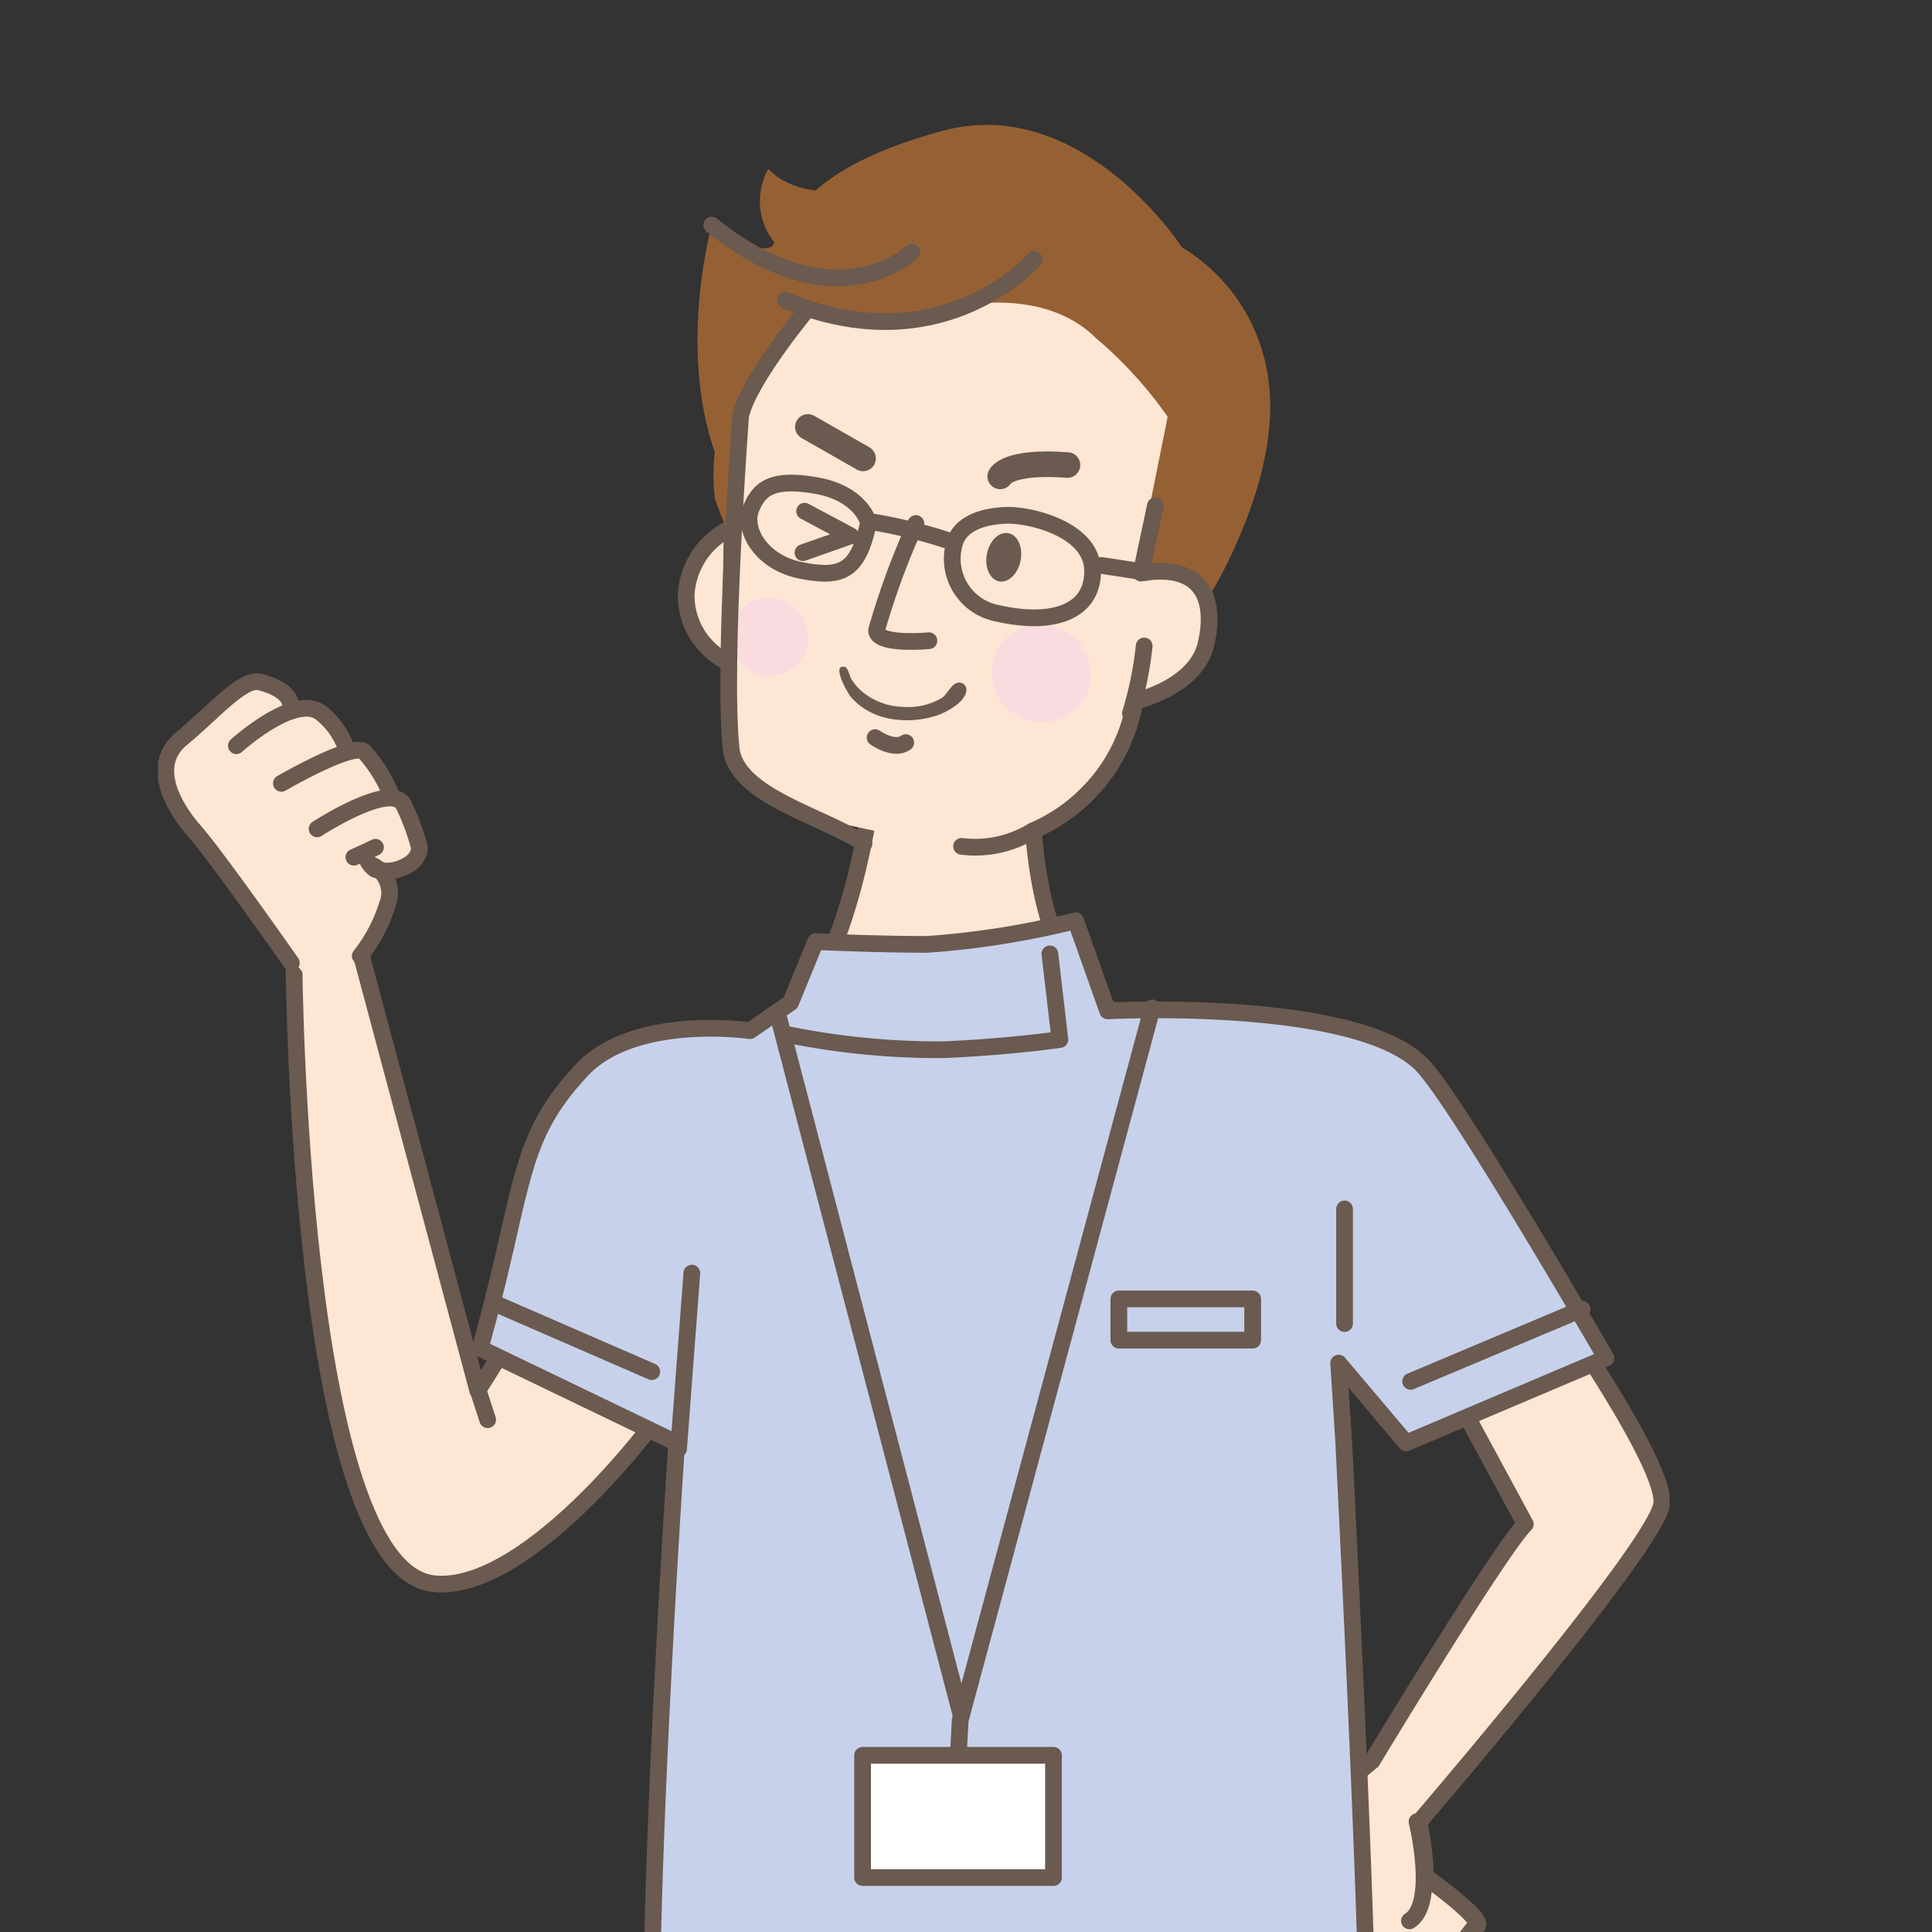 <svg xmlns="http://www.w3.org/2000/svg" xmlns:xlink="http://www.w3.org/1999/xlink" width="120" height="120" viewBox="0 0 120 120">
  <rect x="0" y="0" width="120" height="120" fill="#333333" stroke="none"/>
  <defs>
    <clipPath id="clip-path">
      <rect id="長方形_506" data-name="長方形 506" width="120" height="120" transform="translate(4593 -4053)" fill="#fff"/>
    </clipPath>
    <clipPath id="clip-path-2">
      <rect id="長方形_521" data-name="長方形 521" width="93.881" height="112.24" fill="none"/>
    </clipPath>
    <clipPath id="clip-path-3">
      <rect id="長方形_518" data-name="長方形 518" width="6.208" height="6.046" fill="none"/>
    </clipPath>
    <clipPath id="clip-path-4">
      <rect id="長方形_520" data-name="長方形 520" width="4.972" height="4.943" fill="none"/>
    </clipPath>
  </defs>
  <g id="マスクグループ_21" data-name="マスクグループ 21" transform="translate(-4593 4053)" clip-path="url(#clip-path)">
    <g id="provision09" transform="translate(4602.814 -4045.24)">
      <g id="レイヤー_2" data-name="レイヤー 2">
        <g id="レイヤー_1" data-name="レイヤー 1">
          <g id="グループ_891" data-name="グループ 891" clip-path="url(#clip-path-2)">
            <path id="パス_7825" data-name="パス 7825" d="M24.856,75.053,20.443,82.07l-7.649-28.6L9.028,55.606s.294,37.453,8.635,38.453c5.355.633,13.239-8.635,16.476-13.99Z" transform="translate(-0.584 -3.458)" fill="#fde6d3"/>
            <path id="パス_7826" data-name="パス 7826" d="M24.856,75.053,20.443,82.07l-7.649-28.6L9.028,55.606s.294,37.453,8.635,38.453c5.355.633,13.239-8.635,16.476-13.99Z" transform="translate(-0.584 -3.458)" fill="none" stroke="#6a5a4f" stroke-linecap="round" stroke-linejoin="round" stroke-width="1.038"/>
            <line id="線_35" data-name="線 35" x2="0.588" y2="1.809" transform="translate(19.888 78.612)" fill="none" stroke="#6a5a4f" stroke-linecap="round" stroke-linejoin="round" stroke-width="1.038"/>
            <path id="パス_7827" data-name="パス 7827" d="M16.213,47.275a14.71,14.71,0,0,0-.971-2.633.736.736,0,0,0-.515-.4,4.413,4.413,0,0,0-.78-1.28,5.781,5.781,0,0,0-1.177-1.648.971.971,0,0,0-.706,0c-.265-.265-.5-.53-.721-.78a4.413,4.413,0,0,0-1.28-1.6,1.824,1.824,0,0,0-1.648-.118h0L8.2,38.39s0-.883-1.9-1.353c-1.074-.265-2.942,1.854-4.854,3.516s-.618,4.134.809,5.752,7.12,9.209,7.12,9.209l3.177-1.471a9.915,9.915,0,0,0,1.677-3.177,2.427,2.427,0,0,0,0-1.471l.235-.618a2.824,2.824,0,0,0,.824-.235c1.015-.456.956-1.206.956-1.206" transform="translate(-0.031 -2.394)" fill="#fde6d3"/>
            <path id="パス_7828" data-name="パス 7828" d="M8.315,54.436S3.726,47.875,2.3,46.257-.452,42.109,1.5,40.505s3.781-3.781,4.854-3.516c1.9.471,1.9,1.353,1.9,1.353" transform="translate(-0.034 -2.391)" fill="none" stroke="#6a5a4f" stroke-linecap="round" stroke-linejoin="round" stroke-width="1.038"/>
            <path id="パス_7829" data-name="パス 7829" d="M5.206,41.061S8.8,37.81,10.428,39A4.825,4.825,0,0,1,11.9,40.9" transform="translate(-0.337 -2.505)" fill="none" stroke="#6a5a4f" stroke-linecap="round" stroke-linejoin="round" stroke-width="1.038"/>
            <path id="パス_7830" data-name="パス 7830" d="M8.194,43.58s4.413-2.56,5.134-1.971a8.914,8.914,0,0,1,1.589,2.471" transform="translate(-0.53 -2.685)" fill="none" stroke="#6a5a4f" stroke-linecap="round" stroke-linejoin="round" stroke-width="1.038"/>
            <path id="パス_7831" data-name="パス 7831" d="M13.57,48.2a1.471,1.471,0,0,0,.6.927,2.457,2.457,0,0,0,1.795-.147c1.015-.456.956-1.206.956-1.206a14.71,14.71,0,0,0-.971-2.633c-.721-1.559-5.384,1.471-5.384,1.471" transform="translate(-0.683 -2.89)" fill="none" stroke="#6a5a4f" stroke-linecap="round" stroke-linejoin="round" stroke-width="1.038"/>
            <path id="パス_7832" data-name="パス 7832" d="M13.007,48.586s.677-.294,1.339-.618" transform="translate(-0.841 -3.102)" fill="none" stroke="#6a5a4f" stroke-linecap="round" stroke-linejoin="round" stroke-width="1.038"/>
            <path id="パス_7833" data-name="パス 7833" d="M14.284,49.211a1.927,1.927,0,0,1,.824,2.413A9.915,9.915,0,0,1,13.431,54.8" transform="translate(-0.869 -3.182)" fill="none" stroke="#6a5a4f" stroke-linecap="round" stroke-linejoin="round" stroke-width="1.038"/>
            <path id="パス_7834" data-name="パス 7834" d="M90.6,76.514l-5.884,5.575L90,91.857c-1.633,1.648-9.518,14.71-9.518,14.71l-1.309,1.074-.324,2.251L78.5,121.66s2.942.1,4.413,0,2.236-2.339,2.236-2.339,1.471-2.045,1.883-2.515-3.222-3.06-3.222-3.06v.118a19.549,19.549,0,0,0-.412-3.5S98.134,93.21,98.472,90.606,90.6,76.514,90.6,76.514" transform="translate(-5.076 -4.948)" fill="#fde6d3"/>
            <path id="パス_7835" data-name="パス 7835" d="M90.6,76.514l-5.884,5.575L90,91.857c-1.633,1.648-9.518,14.71-9.518,14.71l-1.309,1.074-.324,2.251L78.5,121.66s2.942.1,4.413,0,2.236-2.339,2.236-2.339,1.471-2.045,1.883-2.515-3.222-3.06-3.222-3.06v.118a19.549,19.549,0,0,0-.412-3.5S98.134,93.21,98.472,90.606,90.6,76.514,90.6,76.514Z" transform="translate(-5.076 -4.948)" fill="none" stroke="#6a5a4f" stroke-linecap="round" stroke-linejoin="round" stroke-width="1.038"/>
            <path id="パス_7836" data-name="パス 7836" d="M83.574,112.671s1.25,5.1-.471,6.164" transform="translate(-5.374 -7.286)" fill="none" stroke="#6a5a4f" stroke-linecap="round" stroke-linejoin="round" stroke-width="1.038"/>
            <path id="パス_7837" data-name="パス 7837" d="M83.727,116.02s3.619,2.589,3.222,3.03-1.883,2.5-1.883,2.5-.794,2.324-2.236,2.354-4.413,0-4.413,0l.368-11.768" transform="translate(-5.071 -7.251)" fill="none" stroke="#6a5a4f" stroke-linecap="round" stroke-linejoin="round" stroke-width="1.038"/>
            <path id="パス_7838" data-name="パス 7838" d="M57.169,37.746l-10.3,3.06s-.353,10.591-3.884,16,9.238,10.194,18.9.456c0,0-6.134-2.133-4.648-19.521" transform="translate(-2.741 -2.441)" fill="#fde6d3"/>
            <path id="パス_7839" data-name="パス 7839" d="M47.3,42.164s-.794,9.3-4.325,14.71,9.238,10.209,18.9.471c0,0-6.134-1.971-4.648-19.521" transform="translate(-2.74 -2.446)" fill="none" stroke="#6a5a4f" stroke-linecap="round" stroke-linejoin="round" stroke-width="1.038"/>
            <path id="パス_7840" data-name="パス 7840" d="M91.377,80.014S82.095,63.994,79.947,61.8c-4.06-4.163-19.521-3.354-19.521-3.354l-1.986-5.6A52.84,52.84,0,0,1,49.2,54.315c-3.28,0-6.914-.177-6.914-.177l-1.559,3.8L38.155,59.67S30.8,58.61,27.593,62.112c-4.075,4.413-3.457,7.208-6.267,17.226l12.21,5.884s-1.559,23.081-1.559,36.026l44.484.883c0-8.135-1.471-37.07-1.471-37.07l-.309-4.8,4.192,4.957Z" transform="translate(-1.379 -3.417)" fill="#c7d1eb"/>
            <path id="パス_7841" data-name="パス 7841" d="M32.04,121.306c0-12.945,1.559-36.026,1.559-36.026L21.389,79.4c2.81-10.032,2.192-12.842,6.267-17.226,3.251-3.56,10.5-2.5,10.5-2.5l2.515-1.736,1.559-3.8s3.633.177,6.914.177a52.84,52.84,0,0,0,9.238-1.471l1.986,5.6S75.832,57.64,79.892,61.8c2.148,2.192,11.43,18.211,11.43,18.211L78.907,85.28l-4.192-4.957.309,4.8s1.471,28.935,1.471,37.07" transform="translate(-1.383 -3.417)" fill="none" stroke="#6a5a4f" stroke-linecap="round" stroke-linejoin="round" stroke-width="1.038"/>
            <path id="パス_7842" data-name="パス 7842" d="M65.182,58.632,53.252,102.88l-.235,4.443" transform="translate(-3.428 -3.792)" fill="none" stroke="#6a5a4f" stroke-linecap="round" stroke-linejoin="round" stroke-width="1.038"/>
            <line id="線_36" data-name="線 36" x1="11.298" y1="43.204" transform="translate(38.585 55.576)" fill="none" stroke="#6a5a4f" stroke-linecap="round" stroke-linejoin="round" stroke-width="1.038"/>
            <rect id="長方形_515" data-name="長方形 515" width="11.857" height="7.591" transform="translate(43.763 101.266)" fill="#fff"/>
            <rect id="長方形_516" data-name="長方形 516" width="11.857" height="7.591" transform="translate(43.763 101.266)" fill="none" stroke="#6a5a4f" stroke-linecap="round" stroke-linejoin="round" stroke-width="1.038"/>
            <path id="パス_7843" data-name="パス 7843" d="M41.819,60.062A47.25,47.25,0,0,0,51.528,61c4.251-.191,7.193-.633,7.193-.633L58.1,55.046" transform="translate(-2.704 -3.56)" fill="none" stroke="#6a5a4f" stroke-linecap="round" stroke-linejoin="round" stroke-width="1.038"/>
            <line id="線_37" data-name="線 37" y1="10.915" x2="0.824" transform="translate(32.333 71.316)" fill="none" stroke="#6a5a4f" stroke-linecap="round" stroke-linejoin="round" stroke-width="1.038"/>
            <line id="線_38" data-name="線 38" x2="9.606" y2="4.178" transform="translate(21.065 73.258)" fill="none" stroke="#6a5a4f" stroke-linecap="round" stroke-linejoin="round" stroke-width="1.038"/>
            <line id="線_39" data-name="線 39" y1="4.487" x2="10.65" transform="translate(77.803 73.552)" fill="none" stroke="#6a5a4f" stroke-linecap="round" stroke-linejoin="round" stroke-width="1.038"/>
            <line id="線_40" data-name="線 40" y1="7.12" transform="translate(73.699 67.329)" fill="none" stroke="#6a5a4f" stroke-linecap="round" stroke-linejoin="round" stroke-width="1.038"/>
            <rect id="長方形_517" data-name="長方形 517" width="8.311" height="2.56" transform="translate(59.68 72.919)" fill="none" stroke="#6a5a4f" stroke-linecap="round" stroke-linejoin="round" stroke-width="1.038"/>
            <path id="パス_7844" data-name="パス 7844" d="M45.389,4.205s-3.3.662-5.163-1.28a4.075,4.075,0,0,0,.427,4.619s-.544,1.177-3.957-1.059c0,0-2.942,10.547,2,17.549Z" transform="translate(-2.317 -0.189)" fill="#956134"/>
            <path id="パス_7845" data-name="パス 7845" d="M37.926,26.737A4.884,4.884,0,0,0,35.072,30.9a4.619,4.619,0,0,0,2.736,4.266Z" transform="translate(-2.268 -1.729)" fill="#fde6d3"/>
            <path id="パス_7846" data-name="パス 7846" d="M37.926,26.737A4.884,4.884,0,0,0,35.072,30.9a4.619,4.619,0,0,0,2.736,4.266Z" transform="translate(-2.268 -1.729)" fill="none" stroke="#6a5a4f" stroke-linecap="round" stroke-linejoin="round" stroke-width="1.038"/>
            <path id="パス_7847" data-name="パス 7847" d="M67.876,28.935S72.289,21.7,71.333,15.7a11.283,11.283,0,0,0-5.34-8.091S59.756-2.015,51.062.382,40.632,6.134,38.867,12.033s-2.207,8.826-1.883,11.209a22.727,22.727,0,0,0,1.986,4.222s27.494,3.045,28.906,1.471" transform="translate(-2.385 0)" fill="#956134"/>
            <path id="パス_7848" data-name="パス 7848" d="M64.68,28.242l.132-2.942s1.868-3.428.382-6.37A25.537,25.537,0,0,0,60.708,14c-2.633-2.618-6.943-2.618-10.9-1.471-3.589,1.089-5.487-.677-7.105,0-1.868.809-3.516,5.6-4.06,6.222,0,0-1.368,20.153-.221,21.433,3.428,3.825,5.958,3.869,5.958,3.869l8.091,1.736a4.707,4.707,0,0,0,3.8-1.015c2.31-1.471,5.884-4.325,6.767-8.223,0,0,3.781-.824,4.413-3.545s-.618-5.369-2.766-4.766" transform="translate(-2.455 -0.763)" fill="#fde6d3"/>
            <path id="パス_7849" data-name="パス 7849" d="M55.043,28.393c-.162.824.177,1.589.75,1.706s1.177-.456,1.339-1.28-.162-1.589-.75-1.706-1.177.456-1.339,1.28" transform="translate(-3.557 -1.752)" fill="#6a5a4f"/>
            <path id="パス_7850" data-name="パス 7850" d="M65.43,34.6a22.655,22.655,0,0,1-.853,4.178" transform="translate(-4.176 -2.237)" fill="none" stroke="#6a5a4f" stroke-linecap="round" stroke-linejoin="round" stroke-width="1.038"/>
            <g id="グループ_887" data-name="グループ 887" transform="translate(51.751 31.039)">
              <g id="グループ_886" data-name="グループ 886" clip-path="url(#clip-path-3)">
                <g id="グループ_885" data-name="グループ 885" transform="translate(0.014 -0.001)">
                  <path id="パス_7851" data-name="パス 7851" d="M61.449,36.965a3.03,3.03,0,0,1-3.722,2.177,3.089,3.089,0,0,1-2.31-3.678,3.03,3.03,0,0,1,3.722-2.177,3.089,3.089,0,0,1,2.31,3.678" transform="translate(-55.344 -33.184)" fill="#fadce0"/>
                </g>
              </g>
            </g>
            <g id="グループ_890" data-name="グループ 890" transform="translate(35.437 29.259)">
              <g id="グループ_889" data-name="グループ 889" clip-path="url(#clip-path-4)">
                <g id="グループ_888" data-name="グループ 888" clip-path="url(#clip-path-4)">
                  <path id="パス_7852" data-name="パス 7852" d="M42.79,34.393a2.471,2.471,0,0,1-2.942,1.795,2.515,2.515,0,0,1-1.839-2.942,2.471,2.471,0,0,1,2.942-1.795,2.515,2.515,0,0,1,1.839,2.942" transform="translate(-37.892 -31.289)" fill="#fadce0"/>
                </g>
              </g>
            </g>
            <path id="パス_7853" data-name="パス 7853" d="M42.639,12.425s-3.516,4.251-4,6.443c0,0-1.147,15.431-.588,20.683.324,2.942,5.737,4.192,8.253,5.884" transform="translate(-2.451 -0.803)" fill="none" stroke="#6a5a4f" stroke-linecap="round" stroke-linejoin="round" stroke-width="1.038"/>
            <path id="パス_7854" data-name="パス 7854" d="M47.623,40.687s1.177.838,1.9.309" transform="translate(-3.08 -2.631)" fill="none" stroke="#6a5a4f" stroke-linecap="round" stroke-linejoin="round" stroke-width="1.038"/>
            <path id="パス_7855" data-name="パス 7855" d="M48.248,39.176a4.163,4.163,0,0,1-2.28-1.309c-.147-.162-1.25-2.03-.412-1.883.221,0,.324.574.427.75a3.354,3.354,0,0,0,.736.838,4.134,4.134,0,0,0,2.515.9,4.045,4.045,0,0,0,2.4-.574c.309-.221.544-.78.883-.9a.441.441,0,0,1,.618.412c0,.765-1.353,1.471-1.956,1.633a5.884,5.884,0,0,1-2.942.132" transform="translate(-2.926 -2.326)" fill="#6a5a4f"/>
            <path id="パス_7856" data-name="パス 7856" d="M46.669,26.236s-.441-1.795-3.222-2.295-3.6.206-4.089,1.471.633,3.31,3.133,3.8S46.022,29.281,46.669,26.236Z" transform="translate(-2.538 -1.538)" fill="none" stroke="#6a5a4f" stroke-linecap="round" stroke-linejoin="round" stroke-width="1.038"/>
            <path id="パス_7857" data-name="パス 7857" d="M52.9,27.6a3.442,3.442,0,0,0,2.677,4.413c3.28.75,5.884,0,5.884-2.618s-3.913-3.516-5.34-3.472S53.293,26.4,52.9,27.6Z" transform="translate(-3.411 -1.676)" fill="none" stroke="#6a5a4f" stroke-linecap="round" stroke-linejoin="round" stroke-width="1.038"/>
            <path id="パス_7858" data-name="パス 7858" d="M52.02,27.479a31.775,31.775,0,0,0-4.413-1.089" transform="translate(-3.079 -1.707)" fill="none" stroke="#6a5a4f" stroke-linecap="round" stroke-linejoin="round" stroke-width="1.038"/>
            <line id="線_41" data-name="線 41" x2="2.78" y2="0.427" transform="translate(58.606 27.361)" fill="none" stroke="#6a5a4f" stroke-linecap="round" stroke-linejoin="round" stroke-width="1.038"/>
            <path id="パス_7859" data-name="パス 7859" d="M42.929,25.651l2.869,1.53-2.971,1.044" transform="translate(-2.769 -1.659)" fill="none" stroke="#6a5a4f" stroke-linecap="round" stroke-linejoin="round" stroke-width="1.038"/>
            <path id="パス_7860" data-name="パス 7860" d="M50.159,26.469A47.264,47.264,0,0,0,47.717,33.1c0,.956,3.251.647,3.251.647" transform="translate(-3.086 -1.712)" fill="none" stroke="#6a5a4f" stroke-linecap="round" stroke-linejoin="round" stroke-width="1.038"/>
            <path id="パス_7861" data-name="パス 7861" d="M55.927,23.287s.412-.986,4.178-.706" transform="translate(-3.617 -1.457)" fill="none" stroke="#6a5a4f" stroke-linecap="round" stroke-linejoin="round" stroke-width="1.588"/>
            <line id="線_42" data-name="線 42" x2="3.428" y2="1.956" transform="translate(40.365 18.756)" fill="none" stroke="#6a5a4f" stroke-linecap="round" stroke-linejoin="round" stroke-width="1.588"/>
            <path id="パス_7862" data-name="パス 7862" d="M67.514,16.168l-2.56,12.754,1.706-.294L70.044,21.4Z" transform="translate(-4.2 -1.046)" fill="#956134"/>
            <path id="パス_7863" data-name="パス 7863" d="M57.123,8.933s-5.693,6.59-15.446,2.545" transform="translate(-2.695 -0.578)" fill="none" stroke="#6a5a4f" stroke-linecap="round" stroke-linejoin="round" stroke-width="1.038"/>
            <path id="パス_7864" data-name="パス 7864" d="M49.2,8.33s-4.678,4.545-12.43-1.677" transform="translate(-2.378 -0.43)" fill="none" stroke="#6a5a4f" stroke-linecap="round" stroke-linejoin="round" stroke-width="1.038"/>
            <path id="パス_7865" data-name="パス 7865" d="M53.363,46.443a6.811,6.811,0,0,0,4.413-.956,10.68,10.68,0,0,0,6.355-8.061s3.781-.824,4.413-3.545-.177-5.06-4.031-4.413L65.4,25.29" transform="translate(-3.451 -1.635)" fill="none" stroke="#6a5a4f" stroke-linecap="round" stroke-linejoin="round" stroke-width="1.038"/>
          </g>
        </g>
      </g>
    </g>
  </g>
</svg>
